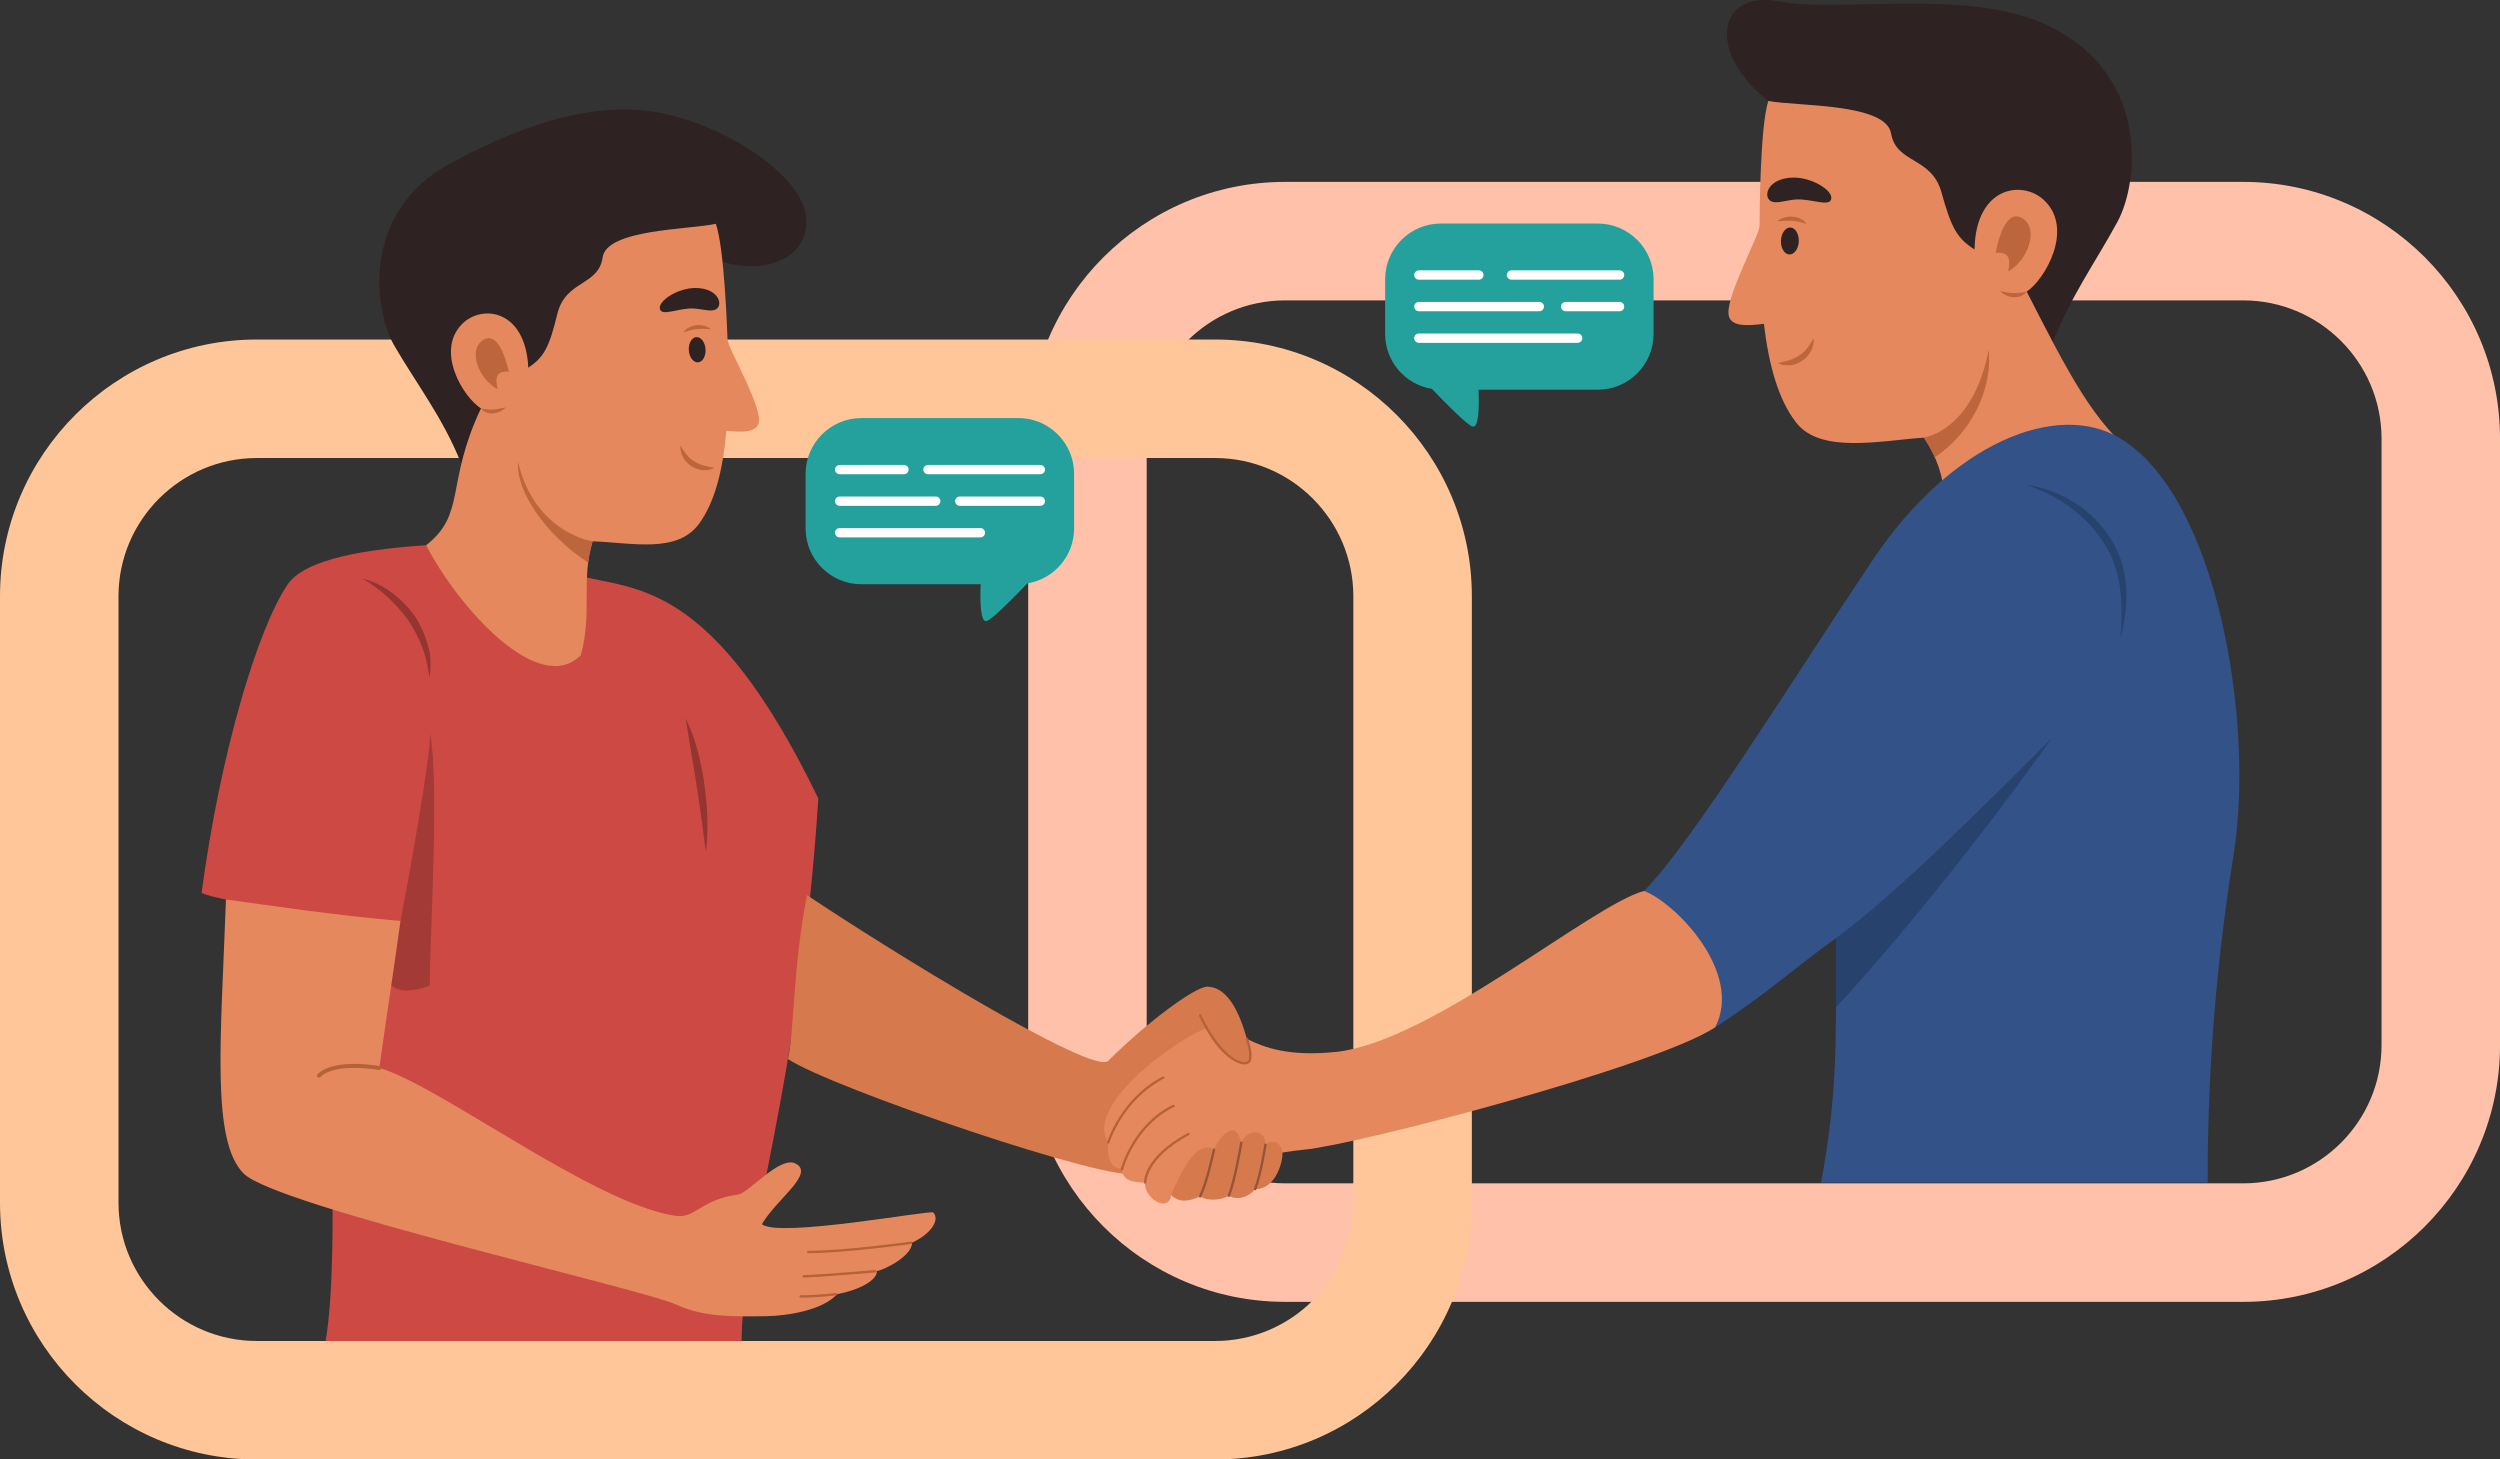 <svg xmlns="http://www.w3.org/2000/svg" id="OBJECTS" viewBox="0 0 643.24 375.52"><rect x="0" y="0" width="643.24" height="375.52" fill="#333333" stroke="none"/><defs><style>      .cls-1 {        fill: #fff;      }      .cls-2 {        fill: #24a19c;      }      .cls-3 {        fill: #325288;      }      .cls-4 {        fill: #28426e;      }      .cls-5 {        fill: #d6794d;      }      .cls-6 {        fill: #b56139;      }      .cls-7 {        fill: #943531;      }      .cls-8 {        fill: #cc4944;      }      .cls-9 {        fill: #ffc1a9;      }      .cls-10 {        fill: #a33a36;      }      .cls-11 {        fill: #e6885d;      }      .cls-12 {        fill: #2e2222;      }      .cls-13 {        fill: #945436;      }      .cls-14 {        fill: #ffc799;      }      .cls-15 {        fill: #bd653c;      }    </style></defs><g><path class="cls-9" d="m264.55,268.9V112.86c0-36.42,29.63-66.06,66.06-66.06h246.58c36.42,0,66.06,29.63,66.06,66.06v156.04c0,36.42-29.63,66.06-66.06,66.06h-246.58c-36.42,0-66.06-29.63-66.06-66.06Zm66.06-191.61c-19.61,0-35.57,15.96-35.57,35.57v156.04c0,19.61,15.96,35.57,35.57,35.57h246.58c19.61,0,35.57-15.96,35.57-35.57V112.86c0-19.61-15.96-35.57-35.57-35.57h-246.58Z"></path><path class="cls-14" d="m0,309.46v-156.04c0-36.42,29.63-66.06,66.06-66.06h246.58c36.42,0,66.06,29.63,66.06,66.06v156.04c0,36.42-29.63,66.06-66.06,66.06H66.06c-36.42,0-66.06-29.63-66.06-66.06ZM66.06,117.85c-19.61,0-35.57,15.96-35.57,35.57v156.04c0,19.61,15.96,35.57,35.57,35.57h246.58c19.61,0,35.57-15.96,35.57-35.57v-156.04c0-19.61-15.96-35.57-35.57-35.57H66.06Z"></path></g><g><path class="cls-8" d="m148.73,148.04c14.7,3.97,34.44.83,61.82,57.4-4.74,73.85-19.73,114.52-19.73,139.59h-107.04c4.06-23.71,0-84.71,0-103.68-17.62-2.71-21.83-6.1-25.64-9.91-2.49-.52-4.64-.93-6.27-1.71,4.78-35.81,14.35-67.81,22.09-79.29,3.79-5.61,15.88-8.85,35.7-10.16,7.54-1.92,22.52,3.29,39.07,7.76Z"></path><path class="cls-10" d="m103.05,236.96c2.92-15.14,7.65-42.39,7.65-48.17,2.37,13.18-.13,53-.13,64.8-11.53,4.35-15.23-2.92-7.51-16.64Z"></path><path class="cls-7" d="m176.4,184.78c.91,5.85,1.97,11.67,2.86,17.52.52,3.43,1.05,6.85,1.5,10.29.28,2.16.49,4.33.89,6.47.67-5.61.4-11.17-.35-16.75-.79-5.9-2.23-12.17-4.9-17.52Z"></path><path class="cls-7" d="m93.27,148.87c4.58,2.65,8.65,6.37,11.72,10.66,1.6,2.36,2.84,4.8,3.81,7.48.95,2.31,1.22,4.85,1.75,7.27.26-2.5.43-5.23-.29-7.67-.83-3.02-1.88-5.62-3.61-8.24-3.32-4.42-7.9-8.19-13.39-9.49Z"></path></g><path class="cls-5" d="m310.57,264.57c3.65-3.65,3.13-10.68,0-10.68s-15.56,9.2-25.41,19.05c-3.94,3.94-57.88-29.42-77.53-42.64-3.73,19.31-3.2,34.74-4.9,42.19,11.18,7.45,84.68,32.46,89.5,29.33,8.6-13.38,14.36-25.04,18.34-37.25Z"></path><g><path class="cls-12" d="m118.65,119.24c-4.7-11.8-11.6-20.65-17.15-30.22-5.55-9.57-8.46-34.78,14.59-47.11,19.07-10.2,38.46-16.74,56.26-12.33,17.11,4.24,33.81,16.27,34.99,25.84,1.58,12.84-14.43,15.99-24.82,10.48-19.57,19.66-40.53,54.81-63.88,53.33Z"></path><path class="cls-11" d="m187.19,87.36c-.09-2.23-.8-23.57-3.01-29.78-6.76,1.53-28.09,1.32-29.13,8.66-1.04,7.34-9.52,5.8-11.64,14.49-2.12,8.69-3.42,11.12-7.48,13.88-.71-15.07-12.01-16.4-17.09-11.19-6.84,7.02.37,18.79,4.91,21.66-9.16,19.33-3.75,27.1-14.1,35.2,8.18,15.93,28.96,39.14,39.78,28.32,3.04-10.9,0-19.48,3.04-29.33,10.24.39,21.79,3.19,27.41-4.53,4.06-5.58,6.11-13.75,7.01-23.88,3.88.39,8.39.59,8.4-2.79.02-4.98-8.01-18.49-8.1-20.72Z"></path><g><path class="cls-12" d="m181.53,89.84c.12,1.79-.74,3.31-1.93,3.39-1.19.08-2.25-1.31-2.37-3.1-.12-1.79.75-3.31,1.93-3.39,1.19-.08,2.25,1.31,2.37,3.1Z"></path><path class="cls-15" d="m182.96,84.68c-1.22-.04-2.46-.13-3.68-.02-1.25.14-2.32.48-3.49.88,1.52-2.2,5.1-2.48,7.16-.86Z"></path><path class="cls-12" d="m184.34,79.51c1.81-1.28.36-5.5-5.62-5.41-4.39.07-9.4,3.31-8.94,5.37.46,2.05,4.85-.28,8.65-.1,2.31.11,4.67,1.01,5.91.14Z"></path><path class="cls-15" d="m123.75,105.09c1.06.23,2.1.31,3.18.26,1.09-.04,2.12-.4,3.2-.5-1.54,1.62-4.85,2.3-6.38.24Z"></path><path class="cls-15" d="m130.91,95.59c-1.02-4.51-3.25-10.6-6.87-7.92-3.62,2.68-.78,9.99,4,12.46-.69-3.06-.37-4.65,2.87-4.54Z"></path><path class="cls-15" d="m133.29,118.79c-.61,7.97,7.72,19.31,18.03,25.95.36-2.36.81-4.25,1.15-5.47-4.95-.84-15.83-5.67-19.18-20.48Z"></path><path class="cls-15" d="m183.72,120.46c-4.06,1.87-8.83-1.45-8.67-5.78.98,1.43,1.8,2.92,3.33,3.86.86.53,1.8,1,2.78,1.27.25.07,2.53.5,2.56.65Z"></path></g></g><g><path class="cls-11" d="m58.14,231.44c-1.33,36.35-3.82,62.14,4.57,70.53,8.38,8.38,102.59,29.66,111.35,33.72,6.89,3.19,14.45,3.1,23.12,2.96,5.16-.08,14.41-1.44,18.21-5.67,5.78-1.08,10.25-3.56,10.25-5.93,2.12-.42,9.04-3.93,9.04-7.32,5.08-2.37,7.19-6,5.43-7.76-.69-.69-39.8,6.61-44.08,3.01,3.73-6.44,13.77-13.03,8.64-15.62-4.02-2.03-11.95,7.56-14.74,7.97-10.04,1.47-10.89,6.25-16.13,5.49-21.03-3.04-61.29-33.93-76.21-38.03,2.61-18.38,3.75-25.41,5.45-37.84-15.9-1.32-34.52-4.11-44.91-5.52Z"></path><g><path class="cls-6" d="m207.93,322.44c9.31,0,26.37-2.35,26.54-2.38.17-.02.28-.18.26-.34-.02-.17-.18-.28-.34-.26-.17.02-17.19,2.37-26.46,2.37-.17,0-.3.14-.3.3s.14.3.3.3Z"></path><path class="cls-6" d="m206.75,328.69c3.03,0,17.89-1.25,18.53-1.3.17-.01.29-.16.28-.33-.01-.17-.15-.29-.33-.28-.15.01-15.47,1.3-18.47,1.3-.17,0-.3.14-.3.3s.14.3.3.3Z"></path><path class="cls-6" d="m205.99,333.88c4.37,0,9.12-.59,9.17-.6.17-.02.29-.17.27-.34-.02-.17-.16-.28-.34-.26-.05,0-4.76.59-9.1.59-.17,0-.3.14-.3.3s.14.3.3.3Z"></path><path class="cls-6" d="m82.09,277.26c.13,0,.26-.05.36-.15,3.83-3.83,14.95-1.83,15.06-1.81.28.04.54-.13.59-.41.05-.28-.13-.54-.41-.59-.48-.09-11.76-2.11-15.96,2.09-.2.2-.2.52,0,.72.1.1.23.15.36.15Z"></path></g></g><g><path class="cls-12" d="m527.41,90.05c4.66-12.83,11.78-22.56,17.43-33.03,5.65-10.47,7.94-37.64-17.23-50.12-20.82-10.33-53.9-3.41-69.92-6.53-16.02-3.12-19.06,13.79-1.33,26.64,21.68,20.48,46.02,65.4,71.06,63.04Z"></path><path class="cls-11" d="m452.73,58.06c.02-2.4.08-25.35,2.25-32.09,7.31,1.42,30.22.49,31.58,8.35,1.36,7.86,10.42,5.92,12.98,15.19,2.56,9.27,4.04,11.83,8.5,14.67.26-16.21,12.36-18.02,17.99-12.58,7.58,7.32.23,20.2-4.56,23.43,10.47,20.47,17.4,34.31,28.78,42.67-14.46,14.9-39.74,18.34-51.6,26.33,2.23-11.49,3.37-21.03-3.64-31.43-10.99.75-26.57,4.25-32.86-3.86-4.54-5.86-7.02-14.57-8.31-25.43-4.16.55-9,.91-9.12-2.72-.18-5.35,8-20.13,8.02-22.52Z"></path><g><path class="cls-12" d="m458.23,61.93c-.07,1.91.9,3.5,2.17,3.54,1.27.05,2.35-1.46,2.42-3.38.07-1.91-.9-3.5-2.17-3.55-1.27-.04-2.35,1.47-2.42,3.38Z"></path><path class="cls-15" d="m457.19,56.95c1.31-.09,2.63-.22,3.95-.14,1.34.11,2.5.44,3.78.83-1.7-2.32-5.56-2.5-7.72-.69Z"></path><path class="cls-12" d="m455.54,51.69c-1.99-1.31-.57-5.89,5.86-6,4.72-.07,10.21,3.25,9.78,5.47-.43,2.22-5.21-.14-9.3.18-2.48.2-4.98,1.24-6.35.35Z"></path><path class="cls-15" d="m521.47,75.01c-1.13.28-2.25.4-3.41.39-1.17-.01-2.29-.36-3.45-.44,1.71,1.69,5.28,2.31,6.86.05Z"></path><path class="cls-15" d="m513.47,65.04c.95-4.87,3.14-11.5,7.12-8.73,3.98,2.76,1.17,10.71-3.88,13.52.64-3.31.24-5.01-3.24-4.79Z"></path><path class="cls-15" d="m511.67,90.05c.91,8.54-3,20.15-13.85,27.63-.75-1.68-1.66-3.38-2.82-5.09,5.29-1.06,13.55-6.52,16.67-22.53Z"></path><path class="cls-15" d="m457.55,93.51c4.42,1.87,9.44-1.85,9.12-6.5-1.01,1.57-1.84,3.2-3.45,4.26-.91.6-1.9,1.14-2.95,1.45-.27.09-2.7.61-2.73.78Z"></path></g></g><g><path class="cls-3" d="m545.48,112.76c-16.11-9.68-43.27.95-63.59,31.25-20.32,30.3-46.7,73.03-58.89,85.23,12.42,12.42,18.31,26.29,18.31,35.09,14.14-9.22,19.92-14.99,31.1-22.95,0,27.1.4,39.86-3.86,62.89h99.46c0-22.62,1.29-50.64,6.71-84.54,5.42-33.9-4.25-91.97-29.23-106.97Z"></path><path class="cls-4" d="m521.54,124.86c8.36,2.64,15.82,8.19,20.34,15.71,4.3,7.16,4.31,15.82,3.7,23.86,2.14-8.19,2.5-17.24-1.91-24.81-2.41-4.14-5.69-7.61-9.76-10.18-3.66-2.3-8.02-4.15-12.36-4.6Z"></path><path class="cls-4" d="m527.96,189.9c-16.95,23.79-38.77,51.22-55.56,69.26,0-3.46,0-7.93,0-17.77,15.58-11.52,37.77-33.71,55.55-51.49Z"></path></g><g><path class="cls-11" d="m423,229.24c-13.43,3.56-54.84,38.87-79.23,41.41-24.39,2.54-25.41-9.65-34.55-5.59-9.15,4.06-30.03,20.12-24.06,28.89-.46,5.84,1.64,6.36,3.48,6.94.19,3.15,3.71,3.39,6.01,3.39-.54,3.72,5.93,8.1,6.69,3.21,4.95-4.95,20.83-10.42,34.3-11.69,13.46-1.27,90.15-21.29,105.67-31.47,7.28-14.06-10.18-32.05-18.31-35.09Z"></path><g><path class="cls-6" d="m285.16,294.25c.13,0,.25-.09.29-.22.03-.11,3.32-10.92,14-16.51.15-.08.21-.26.13-.41-.08-.15-.26-.21-.41-.13-10.91,5.71-14.27,16.77-14.3,16.88-.05.16.04.33.21.38.03,0,.06.01.09.01Z"></path><path class="cls-6" d="m288.64,301.19c.14,0,.26-.09.3-.23.03-.11,3.01-11.29,13.17-16.15.15-.07.21-.25.14-.41-.07-.15-.26-.21-.41-.14-10.42,4.99-13.47,16.44-13.5,16.55-.04.16.06.33.22.37.03,0,.05,0,.08,0Z"></path><path class="cls-6" d="m294.65,304.58s0,0,.01,0c.17,0,.3-.15.29-.32,0-.06-.12-6.25,10.97-12.21.15-.08.21-.26.12-.41-.08-.15-.27-.2-.41-.12-11.47,6.17-11.31,12.51-11.3,12.77,0,.16.14.29.3.29Z"></path></g></g><g><path class="cls-5" d="m301.34,307.49c1.78-4.45,6.44-14.74,11.01-11.69,1.14-2.67,5.38-8.64,7.03-1.78,1.52-3.56,6.22-3.81,6.22.51,1.65-1.65,5.21-.65,4.19,4-1.02,4.64-3.56,7.44-6.86,7.44-2.33,2.76-5.46,2.58-6.75,1.69-2.36,1.33-5.7,1.31-7.4.17-3.55,1.64-5.8,1.31-7.45-.34Z"></path><path class="cls-5" d="m310.57,253.88c5.76,0,9.01,7.82,11.01,16.43,1.52,6.57-8.39,2.14-11.01-5.75,0-5.35-2.37-8.31,0-10.68Z"></path><g><path class="cls-13" d="m308.79,308.14c.11,0,.22-.06.28-.17,1.9-4.05,3.51-11.77,3.58-12.1.03-.17-.07-.33-.24-.36-.17-.03-.33.07-.36.24-.02.08-1.66,7.98-3.53,11.96-.07.15,0,.34.15.41.04.02.09.03.13.03Z"></path><path class="cls-13" d="m316.19,307.96c.12,0,.24-.07.28-.19,1.63-4.13,3.14-13.31,3.21-13.7.03-.17-.08-.32-.25-.35-.17-.03-.32.08-.35.25-.02.09-1.57,9.5-3.17,13.57-.06.16.01.33.17.4.04.01.08.02.11.02Z"></path><path class="cls-13" d="m322.94,306.27c.12,0,.24-.07.28-.2,1.52-3.96,2.67-11.42,2.68-11.5.03-.17-.09-.32-.25-.35-.16-.02-.32.09-.35.25-.01.07-1.16,7.47-2.65,11.37-.06.16.02.33.18.39.04.01.07.02.11.02Z"></path><path class="cls-6" d="m320.25,273.87c.24,0,.46-.03.65-.08.38-.11.68-.36.87-.74.86-1.68-.6-5.68-.67-5.85-.06-.16-.23-.24-.39-.18-.16.06-.24.23-.18.39.4,1.08,1.31,4.16.7,5.37-.11.23-.28.37-.49.43-1.72.49-6.84-1.83-11.67-12.08-.07-.15-.26-.22-.41-.15-.15.07-.22.25-.15.41,4.4,9.33,9.22,12.49,11.73,12.49Z"></path></g></g><g><g><path class="cls-2" d="m411.11,57.51h-40.37c-7.93,0-14.35,6.43-14.35,14.35v14.05c0,7.14,5.22,13.04,12.04,14.15,3.7,3.86,8.7,8.9,10.3,9.64,1.79.83,1.88-5.01,1.7-9.43h30.68c7.93,0,14.35-6.43,14.35-14.35v-14.05c0-7.93-6.43-14.35-14.35-14.35Z"></path><g><path class="cls-1" d="m380.5,71.96h-15.43c-.66,0-1.2-.54-1.2-1.2s.54-1.2,1.2-1.2h15.43c.66,0,1.2.54,1.2,1.2s-.54,1.2-1.2,1.2Z"></path><path class="cls-1" d="m416.71,71.96h-27.82c-.66,0-1.2-.54-1.2-1.2s.54-1.2,1.2-1.2h27.82c.66,0,1.2.54,1.2,1.2s-.54,1.2-1.2,1.2Z"></path><path class="cls-1" d="m396.06,80.08h-30.99c-.66,0-1.2-.54-1.2-1.2s.54-1.2,1.2-1.2h30.99c.66,0,1.2.54,1.2,1.2s-.54,1.2-1.2,1.2Z"></path><path class="cls-1" d="m416.71,80.08h-13.87c-.66,0-1.2-.54-1.2-1.2s.54-1.2,1.2-1.2h13.87c.66,0,1.2.54,1.2,1.2s-.54,1.2-1.2,1.2Z"></path><path class="cls-1" d="m405.93,88.21h-40.86c-.66,0-1.2-.53-1.2-1.2s.54-1.2,1.2-1.2h40.86c.66,0,1.2.54,1.2,1.2s-.54,1.2-1.2,1.2Z"></path></g></g><g><path class="cls-2" d="m262.01,107.57h-40.37c-7.93,0-14.36,6.43-14.36,14.35v14.05c0,7.93,6.43,14.35,14.36,14.35h30.68c-.18,4.43-.09,10.26,1.7,9.43,1.6-.74,6.61-5.78,10.3-9.64,6.83-1.11,12.04-7.01,12.04-14.15v-14.05c0-7.93-6.43-14.35-14.35-14.35Z"></path><g><path class="cls-1" d="m267.68,122.02h-28.91c-.66,0-1.2-.53-1.2-1.2s.54-1.19,1.2-1.19h28.91c.66,0,1.2.54,1.2,1.19s-.54,1.2-1.2,1.2Z"></path><path class="cls-1" d="m232.59,122.02h-16.54c-.66,0-1.2-.53-1.2-1.2s.53-1.19,1.2-1.19h16.54c.66,0,1.2.54,1.2,1.19s-.54,1.2-1.2,1.2Z"></path><path class="cls-1" d="m267.68,130.15h-20.73c-.66,0-1.2-.54-1.2-1.2s.53-1.2,1.2-1.2h20.73c.66,0,1.2.53,1.2,1.2s-.54,1.2-1.2,1.2Z"></path><path class="cls-1" d="m240.76,130.15h-24.72c-.66,0-1.2-.54-1.2-1.2s.53-1.2,1.2-1.2h24.72c.66,0,1.2.53,1.2,1.2s-.53,1.2-1.2,1.2Z"></path><path class="cls-1" d="m252.25,138.27h-36.21c-.66,0-1.2-.54-1.2-1.2s.53-1.2,1.2-1.2h36.21c.66,0,1.2.54,1.2,1.2s-.54,1.2-1.2,1.2Z"></path></g></g></g></svg>